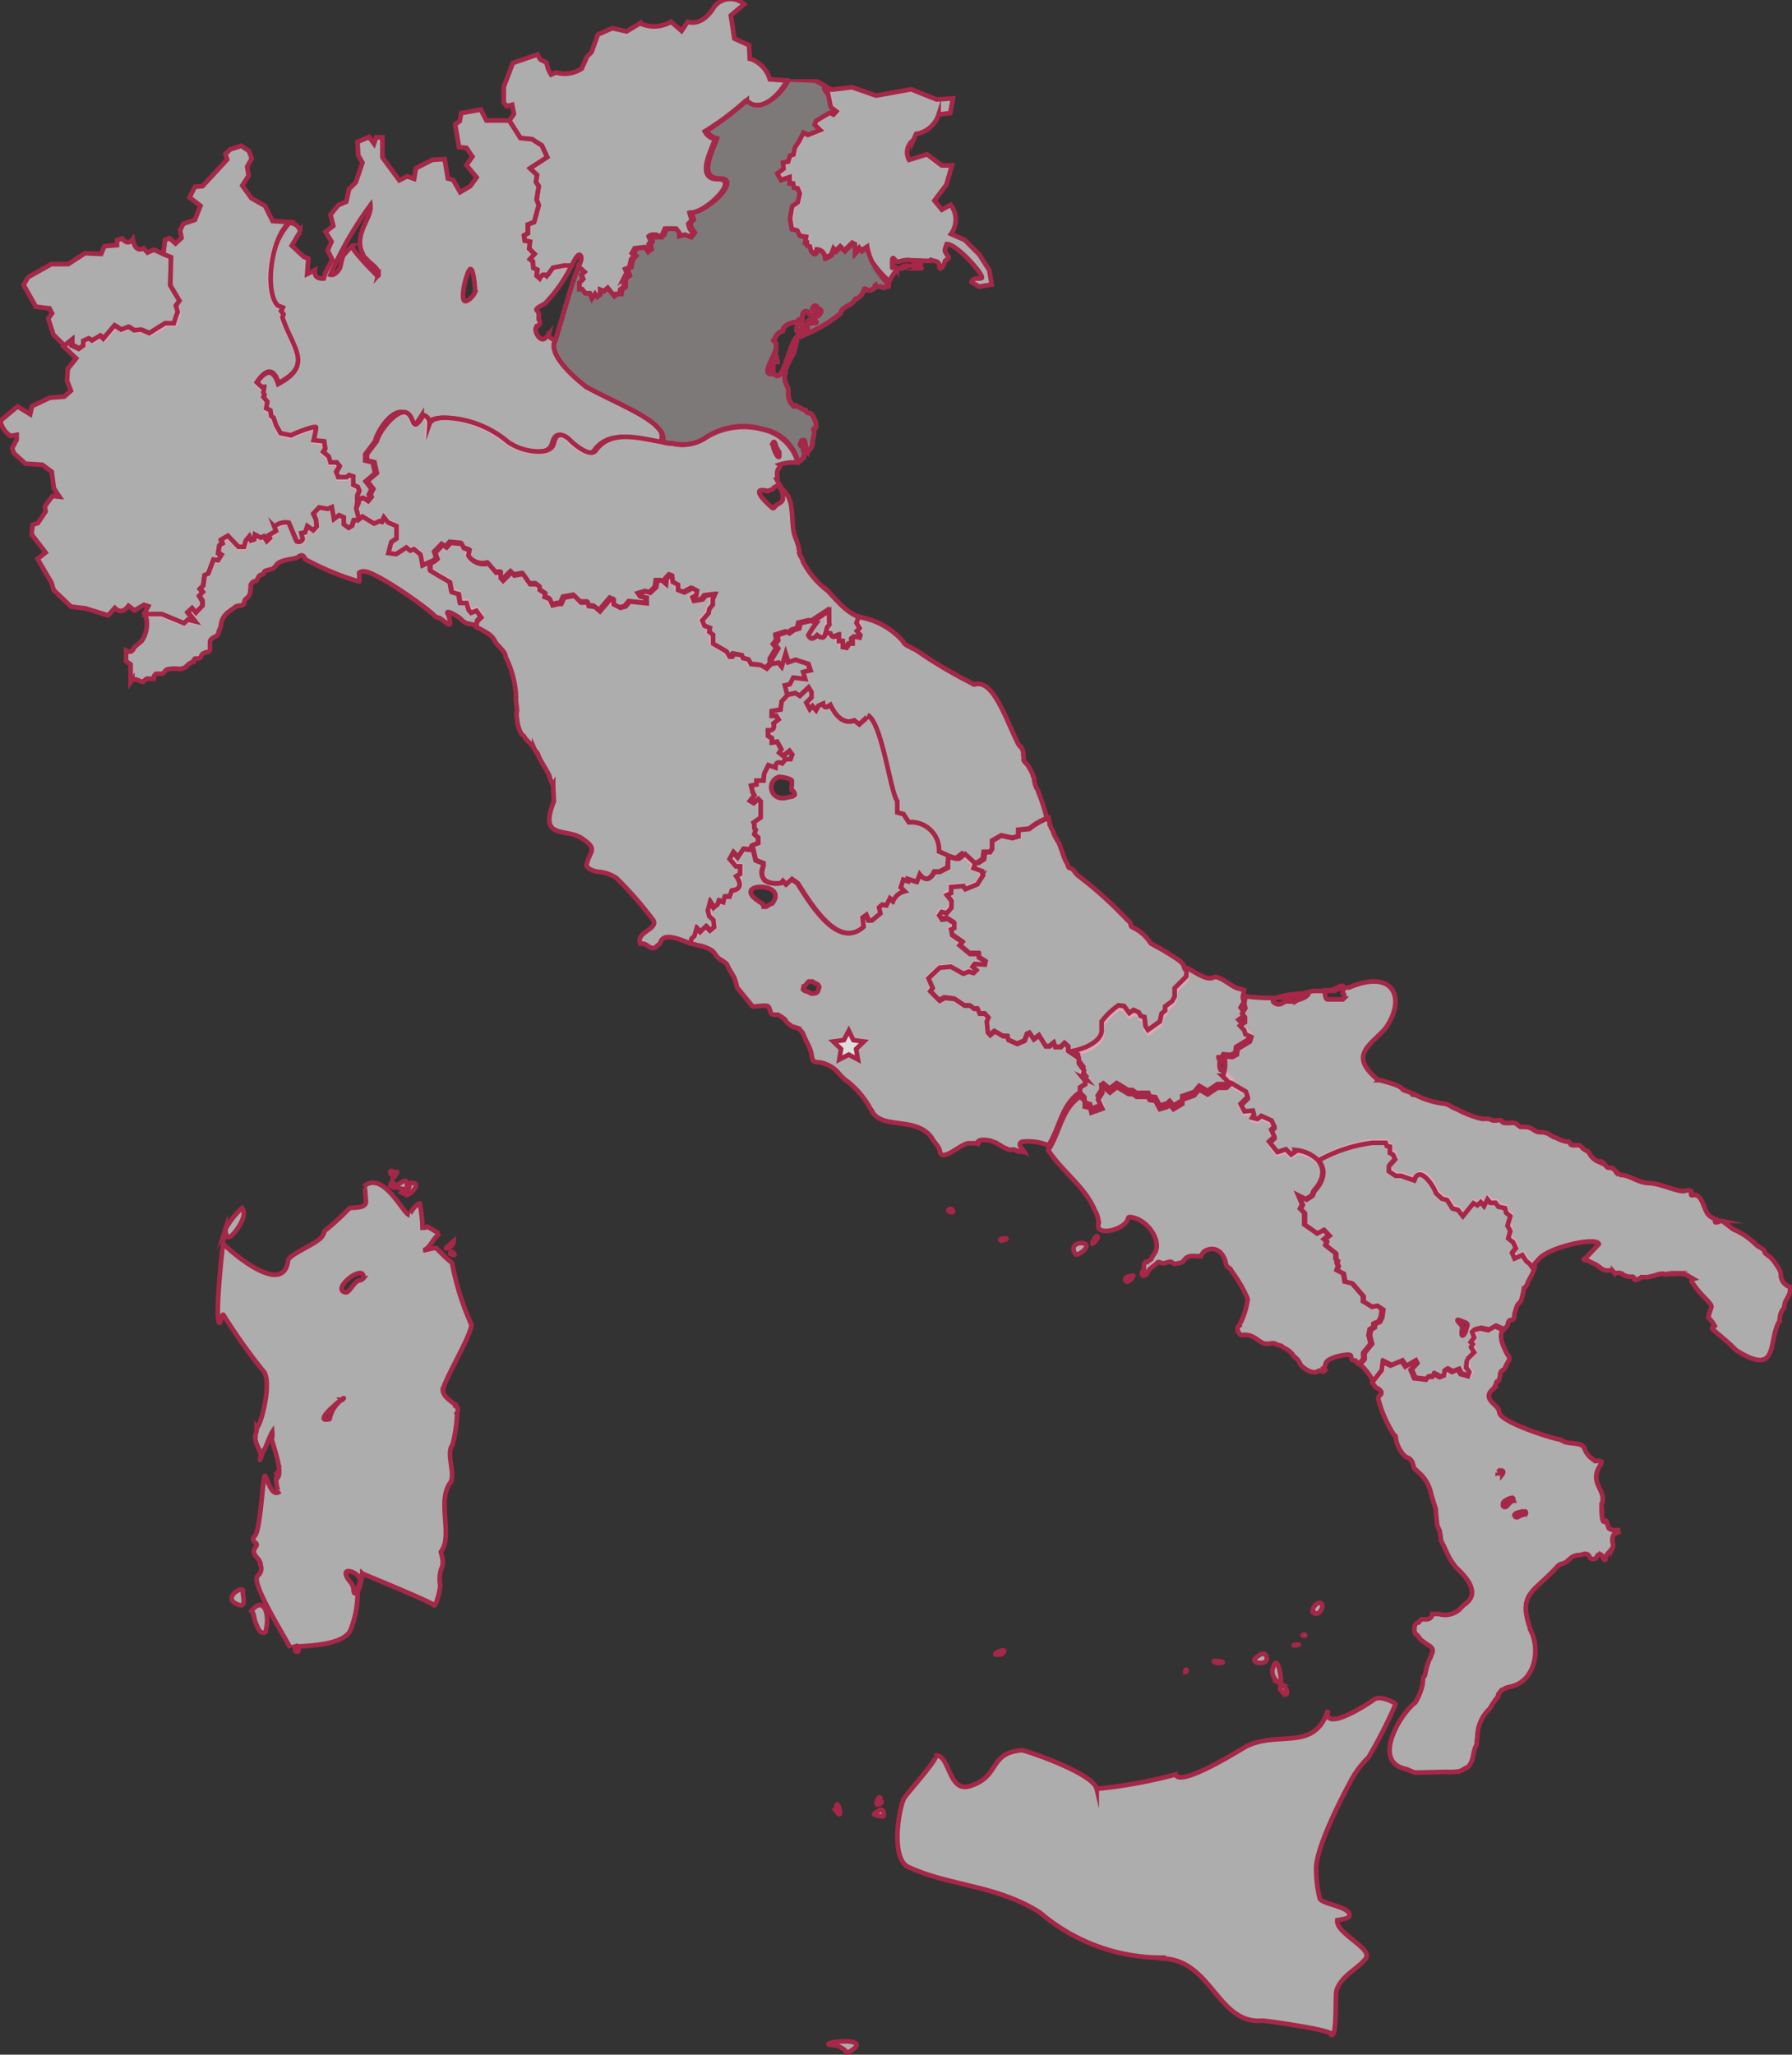 <svg xmlns="http://www.w3.org/2000/svg" xmlns:xlink="http://www.w3.org/1999/xlink" width="96.389" height="110.483" viewBox="0 0 96.389 110.483"><rect x="0" y="0" width="96.389" height="110.483" fill="#333333" stroke="none"/><defs><clipPath id="a"><rect width="96.389" height="110.483" fill="none"/></clipPath><clipPath id="b"><rect width="96.389" height="110.483" fill="none" stroke="#707070" stroke-width="0.25"/></clipPath><clipPath id="c"><rect width="18.19" height="20.64" fill="none"/></clipPath></defs><g transform="translate(0)"><g transform="translate(0 0)" clip-path="url(#a)"><g clip-path="url(#b)"><path d="M158.624,4.092c-.227.623-1.492,1.927-2.248,1.133a14.491,14.491,0,0,1-2.153,1.606.812.812,0,0,0,.548.416c-.189.586-1.058,2.153.151,2.153s-.642,1.794-1.511,1.832l.113.378-.189.189.076.264.17.246-.189.246-.34-.132-.3.076V12.29l-.17-.227h-.51l-.151.34-.227.113a.321.321,0,0,0-.491-.038l.113.264-.113.151.057.264-.189.151-.17-.246-.453.057-.151.264.132.132-.17.189-.094.434-.227.094.151.34-.227.17a3.63,3.63,0,0,1,0,.453l-.189.132-.038.246h-.246l-.132.113-.264-.434-.208.17-.189-.076V15.6l-.17.132-.113-.151-.17.246-.113-.283h-.246l-.17-.227h-.151v-.34l.208-.208-.094-.227.17-.151-.321-.283c.076-.132.246-.491.094-.623s-.434.548-.472.6h-.416l-.586.113-.227.3-.094.113q-.208-.189-.378.132l-.17-.151.038-.321-.208-.094-.038-.359-.151-.113.246-.283-.283-.283.038-.378-.283-.057-.038-.283.208-.113v-.472l.34-.132.246-.907-.113-.3.113-.718-.151-.227.057-.378-.378-.359.926-.6-.283-.623-.529-.34-.623-.057-.6-.944.246-.359-.094-.491-.283.076-.17-.189v-.85l.491-1.284,1.322-.453.151.264.34.17a1.549,1.549,0,0,0,.246.642l.264-.113a1.662,1.662,0,0,0,1.379-.208l.283-.642.246-.246.34-.944.774-.34.774.17.718-.434A1.813,1.813,0,0,0,152.41.938l.567.491L153.3.938c.567.17,1.077-.208,1.436-.812a1.106,1.106,0,0,1,1.606-.132l-.718.6.189,1.247.793.359.038.718a1.643,1.643,0,0,1,1.077,1.114Z" transform="translate(-116.314 0.233)" fill="rgba(255,255,255,0.6)" stroke="#a62748" stroke-miterlimit="10" stroke-width="0.25"/><path d="M156.2,94.917C156.238,94.861,156.2,94.861,156.2,94.917Z" transform="translate(-126.696 -76.954)" fill="rgba(255,255,255,0.6)" stroke="#a62748" stroke-miterlimit="10" stroke-width="0.25"/><path d="M94.7,48.408h0c-.586-.774-2.493-1.492-3.967-2.323h0c-1.152-.926-2-1.889-1.662-2.474-.3-.132-.359-.246-.34-.321a1.453,1.453,0,0,1-.227.227c-.246.17-.548-.359-.472-.567s.019-.057.057-.076l.057-.038c.246-.227.019-.264.038-.434a.421.421,0,0,0-.094-.4.057.057,0,0,1,0-.094c.113-.132.321-.189.453-.3l.057-.057a8.273,8.273,0,0,0,1.36-1.964h-.416l-.586.113-.246.34-.094.113q-.208-.189-.378.132l-.17-.151.038-.321-.208-.094-.038-.359-.151-.113.246-.283-.283-.283.038-.378-.283-.057-.038-.283.208-.113v-.472l.34-.132.246-.907-.113-.3.113-.718-.151-.227.057-.378-.378-.359.926-.6-.283-.623-.529-.34L87.2,32.73l-.6-.944H85.372l-.3-.586-1.058.189-.076.434-.246.17.208,1.228.4.038.321.472-.321.453.548.661-.34.472-.548.321-.378-.661-.283-.076-.17-1.039-.661.038-.888.453-.094.567-.378-.132L80.688,35l-.907-1.228V32.692h-.34l-.113.34-.264-.359-.623.264.038.718.227.4-.359,1.058-.359.359-.151.68-.434.189-.416.51.151.6-.416.321.321.529-.208.472.246.491L76.7,40l-.076.283c-.321.019-.51-.094-.472-.453l-.416.208.057-.831-.246-.094-.642-.6.453-.756a.558.558,0,0,0-.6-.453,4.318,4.318,0,0,0-1.02,3.022,2.233,2.233,0,0,0,.378,1.454l.283.113-.094.189.132.17-.057.17c.548,1.662,1.681,2.55-.208,3.532-.264-.869-.7-.737-1.171-.038l.264.246H73.4l-.038.34.057.094-.057.132.208.246-.057.359.227.113.038.3.132.094.132.4.246.434.567.113c.17-.113,1.36-.567,1.341-.416s-.076.453-.132.68l.567.057.057.378-.113.189.3.246.094.321h.34l.151.189-.189.321.113.283h.453l.132-.113.227.076v.453l.246.113.076.189-.113.283v.151l.264-.094.246.17.189-.227-.057-.132.151-.3-.321-.416.51-.434-.132-.586-.4-.094v-.34l.529-.7c.132-.6.963-1.813,1.587-1.53s.246,1.228.926.132a.453.453,0,0,1,.321.359h0v.038a.647.647,0,0,1,0,.076c.094-.264.51-.359,1.039-.321a5.623,5.623,0,0,1,3.192,1.3,2.769,2.769,0,0,0,1.36.491c.567.076.907-.019,1.058-.321l.038-.113c.151-.548.416-.529.718-.3l.094.076a3.381,3.381,0,0,0,.586.491c.34.227.7.359.869.113.6-.85,1.624-.793,2.682-.6l.907.17V49.05A.718.718,0,0,0,94.7,48.408Zm-15.13-8.33v.038c-.019.057-.094.019-.113-.019s-1.473-1.454-1.284-1.587a4.705,4.705,0,0,0-.453.491c-.113.057-.17.623-.246.756s-.283.378-.491.321a19.361,19.361,0,0,1,2.153-3.74c.076.642-.68,1.3-.548,2.229a1.4,1.4,0,0,0,.151.416v.057l.076.094a1.379,1.379,0,0,1,.17.17l.057.057.038.038c.17.151.548.4.472.7Zm5.213.888h0a1.077,1.077,0,0,1-.321.434h-.019c-.68.6-.113-1.643.076-1.624s.246,1.171.246,1.171Z" transform="translate(-59.211 -25.307)" fill="rgba(255,255,255,0.6)" stroke="#a62748" stroke-miterlimit="10" stroke-width="0.25"/><path d="M14.9,71.508l.151.4-.076.189-.132.416h-.453l-.85.51L13.1,72.83l-.378.038-.3-.189-.4.151-.359-.227-.6.718-.17-.17-.434.264L10.27,73.3l-.3.094v.227l-.246.189-.4-.189v-.3l-.416.34-.6-.586-.283-.869.208-.283L8.1,71.659l-.737-.094L6.7,70.393l.246-.416,1.247-.7H9.1l.907-.586.869.038.17-.416.68-.057v-.264l.283-.094c.189.246.378.283.567.038.076.4.227.661.586.491l.208.227.34-.151.51.227.416.17L14.6,70.412l.491.831Z" transform="translate(-5.434 -55.075)" fill="rgba(255,255,255,0.6)" stroke="#a62748" stroke-miterlimit="10" stroke-width="0.25"/><path d="M19.253,60.974l.151.6-.113.076H19.1l-.094.3-.189.113-.264-.189V61.5l-.246-.113-.283.208-.113-.642-.227.094-.453-.076-.3.321.151.321.057.4-.189.208-.3-.227-.113.34-.208.038.076.321a.227.227,0,0,1-.34.113l-.434-1a1,1,0,0,0-.774.208l.094.246-.4.227.076.151-.17.17-.17-.264-.151.076-.321-.17-.038.264-.17.057-.094-.227-.189.227-.094.34h-.34l-.567-.6-.359.208.076.208-.17.094-.057.4.17.113-.189.3-.246-.038-.283.756-.189.076L11,65.186l-.17.151.151.189-.189.189.17.283v.264l-.359.378-.208-.246-.227.208.4.51-.4-.094-.208.189-1.19-.491H7.844V66.66l.208-.4-.227-.076-.51.3-.321-.246c-.227.3-.472.378-.737.113l-.359.4-1.228-.378L3.9,66.282l-.926-.888-.132-.416L2.1,63.713l.434-.34-.756-.982.057-.51.283-.094.416-.623L2.5,60.88l.4-.548.378.038-.3-.453-.113-.888-.51-.378-.907-.057-.623-.567-.094-.264.246-.453v-.264L.648,57.1A1.247,1.247,0,0,1,.1,56.29l.926-.774.68.416L1.8,55.5l.963-.453.774-.057.359-.321-.208-.529.038-.642.453-.567-.68-.642.416-.34v.283l.4.189.246-.189v-.246l.283-.132.189.113.434-.264.17.17.6-.718.359.227.4-.151.3.189.378-.038.434.189.85-.529h.472l.132-.416.076-.189-.094-.34.189-.264L9.242,49l.038-1.511-.416-.17.094-.756.246-.094.321.283.321-.3-.076-.4.17-.359.623-.208.3-.756-.586-.453.283-.567.416-.038L12.3,42.237l-.094-.3.264-.246.586-.189.416.283.151.4-.246.434.076.491-.34.529.491.68.737.416.4.812.926.057c-.982.774-1.379,3.664-.661,4.477l.283.113-.094.189.132.17-.057.17c.548,1.662,1.681,2.55-.208,3.532-.264-.869-.7-.737-1.171-.038l.264.246h.132l-.038.321.057.094-.057.132.208.246-.057.359.227.113.038.3.132.094.132.4.246.434.567.113c.17-.113,1.36-.567,1.341-.416s-.076.453-.132.68l.567.057.057.378-.113.189.3.246.094.321h.34l.151.189-.189.321.113.283h.453l.132-.113.227.076v.453l.246.113.076.189-.113.283v.34Z" transform="translate(-0.081 -33.661)" fill="rgba(255,255,255,0.6)" stroke="#a62748" stroke-miterlimit="10" stroke-width="0.25"/><path d="M55.015,150.255l-.227.227-.038.3c-.4-.189-.51,0-.869-.4-.076-.076-.926-.6-.642-.189.019.057.151.491.057.51s-.491-.359-.586-.359a.472.472,0,0,1-.246-.132c-.321-.378-3.249-2.437-3.8-2.361a.321.321,0,0,0-.227.076c0,.019.019.34.019.4s-.019.094-.076.057a15.032,15.032,0,0,1-2.852-1.19c-.094-.283-.246-.227-.378-.113s-.907.113-1.152.4a.208.208,0,0,1-.094.113.264.264,0,0,1-.17.132l-.283.076a.17.17,0,0,0-.151.17.151.151,0,0,1-.132.057c-.132.038-.151.132-.208.246s-.208.094-.283.189l-.038.057a.17.17,0,0,0-.038.076.775.775,0,0,1-.019.264.51.51,0,0,1-.132.378l-.094.076c-.113.094-.057.17-.113.264a.076.076,0,0,1-.076.076l-.094.038H42c-.227,0-.283.151-.453.227l-.132.113a.245.245,0,0,0-.113.094.944.944,0,0,0-.3.623.812.812,0,0,1-.076.227c-.057.076-.038.227-.113.3s-.227.113-.321.208a.265.265,0,0,0-.076.132v.3a.132.132,0,0,1,0,.057c.019.17-.094.227-.227.227l-.17.076-.038.057c-.094.151-.076.208-.264.208H39.6c-.019.019-.038.057-.057.076v.076h-.019l-.076.038c-.208.076-.264.227-.453.321l-.151.038h-.113a1.93,1.93,0,0,0-.548.019c-.208,0-.208.246-.378.246h-.283a.246.246,0,0,0-.132.208v.057h-.113c-.208.019-.246-.076-.416.132a.076.076,0,0,1-.076.038l-.113-.038-.094-.038-.151-.057h-.151l-.038.038v-.019l-.094.132v-.963l-.246-.17v-.567q.321.17.434-.17l.416-.359a1.606,1.606,0,0,0,.246-1.19l-.076-.246h.907l1.19.491.208-.189.4.094-.4-.51.227-.208.208.246.359-.378v-.264l-.17-.283.189-.189-.151-.189.17-.151.076-.567.189-.076.283-.756.246.038.189-.3-.17-.113.057-.4.17-.094-.076-.208.359-.208.567.6h.3l.094-.34.189-.227.094.227.17-.057.038-.264.321.17.151-.076.17.264.17-.17-.076-.151.4-.227-.094-.246a1,1,0,0,1,.774-.208l.416,1a.227.227,0,0,0,.34-.113l-.076-.321.208-.038.113-.34.321.227.189-.208-.038-.359-.132-.34.3-.321.453.076.227-.094.113.642.283-.208.246.113v.378l.264.189.189-.113.094-.3h.189l.113-.076.189-.151.623.378.3-.132.113.038.113-.246.227.283.453.189v.68l-.283.189-.151.586.416.057.548-.359.208.17.208-.076.34.283c.019.019.113.586.113.586l.359-.17v.4l.34.208.718.416.094.529.378.113.076.472h.4l.113.378.132.151.283-.113Z" transform="translate(-29.119 -117.125)" fill="rgba(255,255,255,0.6)" stroke="#a62748" stroke-miterlimit="10" stroke-width="0.25"/><path d="M128.392,129.124l.151-.151-.17-.283.113-.321c-.642-.151-1.266-.926-1.719-1.4a4.741,4.741,0,0,1-1.3-1.511.32.32,0,0,1-.038-.094c-.019-.17-.227-.321-.189-.51V124.8c0-.019-.019-.038-.019-.076a2.835,2.835,0,0,0-.17-.567c-.321-.737-.019-1.851-.548-2.456a3.683,3.683,0,0,1-.472-.7h0c.057,0,.019-.151.019-.208s-.019-.246.038-.321a.17.17,0,0,1,.076-.113l.038-.057a.113.113,0,0,0-.038-.113,2.47,2.47,0,0,1,.982-.113v-.057a2.517,2.517,0,0,0-1.851-1.719,3.894,3.894,0,0,0-3.173.491h0a2.288,2.288,0,0,1-1.7.264,1.927,1.927,0,0,1-.529-.076h0l-.907-.17c-1.058-.189-2.078-.246-2.682.6-.17.246-.529.113-.869-.113a3.38,3.38,0,0,1-.586-.491l-.094-.076c-.321-.208-.586-.246-.718.3l-.038.113c-.132.3-.586.378-1.058.321a2.978,2.978,0,0,1-1.36-.491,5.5,5.5,0,0,0-3.192-1.3c-.529-.038-.944.057-1.039.321a.618.618,0,0,0,0-.076v-.038h0a.453.453,0,0,0-.321-.359c-.68,1.1-.434.076-.926-.132s-1.436.944-1.587,1.53l-.529.7v.34l.4.094.132.586-.51.434.321.416-.151.3.057.132-.189.227-.246-.17-.264.094v.17l-.132.283.151.6.189-.151.623.378.3-.132.113.038.113-.246.227.283.453.189v.68l-.283.189-.151.586.416.057.548-.359.208.17.208-.076.34.283c.019.019.113.586.113.586l.359-.17.189-.076.189-.151-.113-.34.4-.416.208.132.227-.246.586.057.113.227.3.113-.057.283a.976.976,0,0,0,1.077.434l.416.491h.246v.283l.132.151.453-.453.151.17.472-.076.378.548h.34l.17.132v.17l.3.189-.038.189.283.113.151.34.321-.076h.151l.151-.34.548-.094.359.359h.359l.057.189.321.038.283.246.586-.68.151.057v.283l.359.189.283-.076.227-.264.907.094v-.3l-.3-.057-.113-.17.378-.113.227.076.3-.3.057-.359h.246l.227.189.038-.283.189-.208.094.038.038.34.283.151v.283l.34.132.434-.227.246.132-.038.246-.208.113.076.189.472-.076.17-.208.491-.057-.113.246v.3l-.189.227-.038.227-.246.283-.094.113.113.283.3.113-.038.208.208.17v.472l.718.416.17.283h.151l.094-.151.416.076.057.151.3.076.132.246.529.057.321.189.246-.264v-.264l.34-.567-.17-.208.17-.227-.038-.283.529-.17.113.076.227-.17.3-.094.057-.283.567-.132.113.038.869-.567v.567l.057.189-.132.151-.076.283.264.038c.076.283.264.17.453.094v.321h.208v.34l.208.038.151-.227h.17v-.283l.113-.094.264.057.038-.132Zm-4.571-10.105h0c.076-.151.132.057.151.113a.511.511,0,0,0,.038.132l.038.057a.586.586,0,0,1,.094.227h.019v.208c-.038.076-.151-.094-.151-.113l-.057-.094a1.718,1.718,0,0,1-.113-.321.548.548,0,0,1,0-.208Zm.529,3.041h0c-.057.208-.3.208-.434.4l-.057.057H123.8c-.038-.019-1.284-1.1-.4-.944,0,.019.076.038.094.038h.057l.17-.076a.208.208,0,0,0,.151-.113C124.236,121.115,124.387,121.795,124.35,122.059Z" transform="translate(-82.247 -95.2)" fill="rgba(255,255,255,0.6)" stroke="#a62748" stroke-miterlimit="10" stroke-width="0.25"/><path d="M142.579,161.47l.113.378-.642-.076-.189.359-.264.057.132.51-.321.359-.057.434-.472.076v.246h.227l.132.208-.264.208q.094.4-.3.378v.283l.208.132v.227l.283-.038.227.416-.113.17.208.17.34-.264.151.208-.094.246h-.264l-.189.227q-.34-.17-.359.227l-.378-.132-.227.453-.038.378h-.378v.208l-.283.057.076.34.094.189-.227.283.189.113.246-.208.132.132v.869l-.378.264.038.094v.208l.076.094-.076.227.208.189v.283l-.34.132-.094.208-.34-.038-.3.453-.246-.264-.17.34.34.4h.227v.4l-.208.132c.3.434.227.718-.246.774l-.113.321h-.264l-.076.3-.246-.076-.057.189-.227.189-.189-.283-.113.434.076.321.227.208.038.378-.227.189-.227-.227-.3.3-.189-.189-.113.4-.151.132-.076.264h-.057c-.491-.17-1.454-.642-1.606-.019a.471.471,0,0,1-.151.132c-.321.378-.491-.094-.831-.094H133.8c-.283-.661,1.152-.793.623-1.36a19.477,19.477,0,0,0-1.889-2.153,1.937,1.937,0,0,0-.907-.34c-.378-.019-.737-.227-.718-.378.151-.756.661-.812-.227-1.417s-2.361.094-1.53-2c0-.057-.038-.718-.038-.831a.9.9,0,0,0-.038-.113c-.038-.113-.151-.264-.151-.378s-.548-.944-.6-1.133-.17-.246-.227-.378a1.662,1.662,0,0,0-.34-.4l-.038-.038-.057-.057c-.076-.076-.076-.132-.132-.189l-.132-.113a2.052,2.052,0,0,1-.227-.812.793.793,0,0,1-.019-.321.759.759,0,0,0,.019-.17c0-.038-.019-.076-.019-.113v-.076a1.886,1.886,0,0,1-.038-.321v-.038h0v-.189a5.22,5.22,0,0,0-.548-2.078.7.7,0,0,1-.019-.113c-.113-.321-.453-.51-.6-.812s-.51-.453-.756-.6l-.208-.094.038-.3.227-.227-.264-.359-.283.113-.132-.151-.113-.378h-.34l-.076-.472-.378-.113-.094-.529-.718-.416-.34-.208v-.4l.189-.076.189-.151-.113-.34.4-.416.208.132.227-.246.586.057.113.227.3.113-.057.283a.976.976,0,0,0,1.077.434l.416.491h.246v.283l.132.151.453-.453.151.17.472-.076.378.548h.34l.17.132v.17l.3.189-.038.189.283.113.151.34.321-.076h.151l.151-.34.548-.094.359.359h.359l.057.189.321.038.283.246.586-.68.151.057v.246l.359.189.283-.076.227-.264.907.094v-.3l-.3-.057-.113-.17.378-.113.227.076.321-.3.057-.359h.246l.227.189.038-.283.189-.208.094.038.038.34.283.151v.283l.34.132.434-.227.246.132-.038.246-.208.113.076.189.472-.076.17-.208.491-.057-.113.246v.3l-.189.227-.038.227-.246.283-.094.113.113.283.3.113-.038.208.208.17v.472l.718.416.17.283h.151l.094-.151.416.076.057.151.3.076.132.246.529.057.321.189.246-.264.359-.076.17.208.208-.7.151.472.378-.132.7.227.113.34Z" transform="translate(-99.361 -125.317)" fill="rgba(255,255,255,0.6)" stroke="#a62748" stroke-miterlimit="10" stroke-width="0.25"/><path d="M234.684,186.4a3.141,3.141,0,0,0-1.039.586l-.586.057v.34l-.321.094-.6-.132-.491.283v.434l-.113.17h-.34l-.057.378-.283.189-.283.038-.548-.51-.321.246-.434-.113-.491-.246a1.5,1.5,0,0,0-1.624-1.568l-.283-.434-.34-.094v-.6l-.076-.151c-.359-.831-.793-4.1-1.511-4.477.094.038-.416.453-.453.491l-.264-.208c-.548.208-.982-.189-1.284-.831-.189.132-.359.189-.4-.057l-.246.113-.132.246-.189-.227-.151.17-.189-.359.283-.283v-.3l-.151-.246-.472.453-.246-.151-.416.094-.132-.51.264-.057.189-.359.642.076-.113-.378.4-.094-.113-.34-.7-.227-.378.132-.151-.472-.208.7-.17-.208-.359.076v-.264l.34-.567-.17-.208.17-.227-.038-.283.529-.17.113.076.227-.17.3-.094.057-.283.567-.132.113.038.208.057-.246.34-.208.34c.113.264.3.189.472,0q.378.3.453-.132l.264.038c.076.283.264.17.453.094v.321h.208v.321l.208.038.151-.227h.17v-.283l.113-.094.264.057.038-.132-.189-.227.151-.151-.17-.283.113-.321a3.994,3.994,0,0,1,2.4,1.322l.038.076.076.076.151.094.094.038.113.076a1.265,1.265,0,0,1,.378.208,24.5,24.5,0,0,0,2.852,1.681.17.17,0,0,0,.151.057c1.02-.3,1.7,1.983,2.361,3.249l.132.151.038.038a.925.925,0,0,1,.076.246v.151a.226.226,0,0,1,.019.057v.113a.208.208,0,0,0,0,.076l.038.057.057.076.076.076.113.132v.038a2.021,2.021,0,0,1,.208.4.132.132,0,0,0,.019.076.4.4,0,0,1,.057.227,1.266,1.266,0,0,0,.208.548.3.3,0,0,1,.019.094,8.772,8.772,0,0,1,.453,1.417C234.609,186.442,234.684,186.366,234.684,186.4Z" transform="translate(-178.283 -142.432)" fill="rgba(255,255,255,0.6)" stroke="#a62748" stroke-miterlimit="10" stroke-width="0.25"/><path d="M278.158,241.135l-.038.453-.623.623v.453l-.132.246-.378.283v.227l-.189.151-.094.434-.642.453-.132-.208-.057-.491-.208-.057-.094-.189-.283-.132-.227.17-.283-.378-.3-.038a3.985,3.985,0,0,0-.907.869v.378c.076.529-.567,1-1.549,1.209l-.283-.189v-.246l-.189-.17-.208.208h-.3l-.076-.227-.227.189h-.208l-.359-.586-.283.208-.227-.34-.132.057-.132.359-.4.17-.472-.208-.075-.208h-.227l-.453-.264-.246.208-.132-.151-.057-.586.094-.208-.189-.208h-.283l-.113-.264h-.189l-.208-.17h-.3l-.529-.359-.529-.076-.283.151-.51-.51.132-.17-.227-.529.6-.567.6-.057.68.378.283-.113.264.076.151-.151-.208-.189.113-.151.548.038.038-.17-.359-.227v-.189h-.472l-.567-.472.151-.17-.548-.378-.057-.3.17-.076v-.264l-.359-.227-.321.038-.151-.227.132-.189.264.076.264-.321v-.359l-.246-.321.227-.113v-.3l.661-.057.113.17.661-.246.283-.472a1.437,1.437,0,0,1-.076-.189l-.472-.17.094-.246.283-.038.283-.189.057-.378h.264l.113-.17v-.434l.491-.283.6.132.321-.094v-.34l.586-.057a3.342,3.342,0,0,1,1.039-.586c0,.113.057.189.057.3a1.206,1.206,0,0,0,.17.378,1.49,1.49,0,0,0,.113.3.96.96,0,0,1,.113.208c.151.113.359,1,.51,1.19l.057.113c.076.321.151.094.359.359a1.039,1.039,0,0,0,.208.246,21.152,21.152,0,0,1,2.607,2.342l.189.17c.038.094.019.227.132.264l.113.057a2.257,2.257,0,0,1,.869.812l.283.151a13.988,13.988,0,0,1,1.228.755C278.14,240.871,277.856,240.946,278.158,241.135Z" transform="translate(-214.296 -188.908)" fill="rgba(255,255,255,0.6)" stroke="#a62748" stroke-miterlimit="10" stroke-width="0.25"/><path d="M315.02,279.189l-.076.246-.661.4-.038.3-.246.132-.4-.038-.113.208-.076-.038h-.076a.076.076,0,0,0,.038.076h.019a.3.3,0,0,0,0,.076h.038l.038.057h0a.069.069,0,0,1,.019.057h0l-.038.038h-.038c-.019,0-.019.038-.019.057s0,.4.132.321l.51.51-.264.246h-.491l-.529.359-.453-.264-.264.321-.642.227v.227l-.472.283-.208-.246-.151.132-.378.113-.246-.453-.3-.038-.076-.189h-.642l-.208-.151h-.227l-.623-.378-.378.3-.34-.283-.113.076.038.227-.227.359.227.491-.586.208-.057-.246-.3-.076v-.3l-.246-.245v-.264l.283-.17V281.7l-.151-.189.189-.113-.189-.227.057-.264-.283-.378v-.283l-.283-.189c.982-.208,1.624-.68,1.549-1.209v-.378a4.005,4.005,0,0,1,.907-.869l.3.038.283.378.227-.17.283.132.094.189.208.057.057.491.132.208.642-.453.094-.434.189-.151v-.227l.378-.283.132-.246v-.453l.623-.623.038-.453h.019c.283.113,1.039.7,1.379.51s1.058.567,1.4.586l.283.094-.076.378.057.264-.17.283.151.208v.264l-.264.189.227.246.057.208Z" transform="translate(-247.795 -223.543)" fill="rgba(255,255,255,0.6)" stroke="#a62748" stroke-miterlimit="10" stroke-width="0.25"/><path d="M382.347,331.417l-.189-.151-.208-.321-.415.189-.132-.3.208-.264-.151-.321-.264-.208.113-.4-.151-.283.151-.51-.227-.189-.057-.246-.359-.076-.151-.208h-.283l-.151-.189-.189.359-.17-.208-.189.17-.208-.113-.567.7-.264-.34-.3-.076-.283-.453-.283-.076-.321-.3c-.038-.283-.869-1.606-1.171-.68l-.7-.246h-.3l-.359-.246v-.264l.34-.378-.113-.245-.17-.095v-.34l-.17-.038-.057-.17h-.7a7.973,7.973,0,0,0-2.928.963h0l-.057.038c.416.434.4,1.058-.189,1.681l-.095.245-.321.208-.416-.208.208.491-.113.227.227.227v.623l.7.491.359-.189.264.283-.264.208.132.113-.057.208.548.434v.3l.094.094-.038.113.076.17-.076.227.359.189.076.434.4.094.586.68v.283l.491.3.283-.057.283.189-.057.4-.113.246-.283.132v.17l-.208.132-.057.3.113.453-.4.491v.34l-.245.265a3.474,3.474,0,0,1,.718.944l.51-.661.057-.453.415.208.586-.245.208.3.51-.3.076.151-.3.321.189.453.642.076.113-.151h.227l.076-.151.321.17.227-.094.038-.264.113-.076.283.151.321-.132.132.246.4.113.076-.227a1.5,1.5,0,0,0-.17-.227,3.275,3.275,0,0,1,.057-.453l.378-.378a2,2,0,0,1-.17-.283l.094-.151-.113-.113.189-.246-.113-.3.113-.113.321-.076.435.094.359-.208.434.189c.038-.076.132-.113.17-.189s.019-.264.17-.3h.057c.113-.019.132-.132.151-.227v-.113c.076-.17.095-.416.227-.548l.038-.038c.151-.132.151-.378.208-.548l.038-.227a.642.642,0,0,0,.208-.321l.057-.113.189-.359.038-.094.094-.264v-.038Zm-3.4,3.438h0c-.076.151-.038.3-.189.453s-.094-.208-.094-.246.038-.208-.019-.264-.416-.4-.076-.264S379,334.665,378.948,334.854Z" transform="translate(-300.031 -263.531)" fill="rgba(255,255,255,0.6)" stroke="#a62748" stroke-miterlimit="10" stroke-width="0.25"/><path d="M378.543,295.815h-.019a.492.492,0,0,1-.227-.132l-.113-.113a.793.793,0,0,1-.132-.4v-.057a.49.49,0,0,0-.057-.189l-.076-.132-.057-.094-.208-.3c-.094-.076-.132-.17-.246-.227l-.113-.094a.189.189,0,0,1-.113-.151.265.265,0,0,0-.17-.17l-.076-.057-.113-.075h-.019l-.132-.113-.075-.076a3.8,3.8,0,0,0-1.039-.68l-.076-.038c-.113-.076-.51-.4-.586-.434a.208.208,0,0,0-.17.038c-.019.019-.3.076-.17-.038s.019-.094-.038-.094l-.283-.17-.076-.076c-.227-.227-.3-.963-.68-1.058h-.113q-.17.057-.132-.094c.076-.3-.378-.094-.472-.113-.623-.094-1.171-.4-1.794-.434s-.963-.378-1.436-.434h-.057c-.132-.019-.264-.189-.359-.264a.34.34,0,0,0-.245-.132h-.095c-.189-.057-.17-.3-.415-.34h-.151a.963.963,0,0,1-.4-.34.661.661,0,0,0-.113-.17l-.038-.038a.755.755,0,0,1-.321-.227.264.264,0,0,0-.189-.094h-.208a.246.246,0,0,1-.189-.038.3.3,0,0,0-.113-.151h-.113l-.132-.038a1.567,1.567,0,0,1-.453-.189h-.057a4.222,4.222,0,0,1-.378-.227h-.038a1.133,1.133,0,0,0-.227-.057h-.113c-.359,0-.378-.246-.793-.283h-.283l-.113-.076c-.227-.227-.359-.113-.642-.132s-.189-.057-.283-.132-.359.057-.529-.038a.359.359,0,0,0-.227-.057h-.283a5.537,5.537,0,0,1-1.36-.529c-.227-.057-.4-.246-.642-.283a4.657,4.657,0,0,1-1.53-.453l-.094-.057c-.057.057-.113.038-.151-.038s-.4-.151-.472-.208v-.038l-.189-.132-.17-.076-.264-.094-.6-.17h-.076a.151.151,0,0,1-.113-.076c-1.454-1.266-.416-1.738.453-2.682,1.152-1.587.529-3.268-1.927-2.229a3.354,3.354,0,0,1-.434.019l-.132.057-.132.057-.076.057h-1.19a2.276,2.276,0,0,1-.3.076h-.038l-.491.189-.321.057h-.113a9.738,9.738,0,0,1-2.342-.038l-.076.378.057.264-.17.283.151.208v.264l-.264.189.227.246.057.208.321.151-.076.246-.661.4-.038.3-.246.132-.4-.038-.113.208.113-.038a1.889,1.889,0,0,1-.076.793.266.266,0,0,1-.038.076H348l.51.51.774.453.094.283-.378.378.208.4.453-.038.057.208-.094.17.283.076.208-.17.548.246.151.321-.17.17.17.378-.283.264.453.567.453-.151.283.283.34-.227a1.926,1.926,0,0,1,1.058.491l.057-.038h0a7.862,7.862,0,0,1,2.928-.963h.7l.057.17.17.038v.34l.17.094.113.246-.34.378v.265l.359.246h.3l.7.246c.3-.907,1.114.415,1.171.68l.321.3.283.076.283.453.3.076.264.34.567-.7.208.113.189-.17.17.208.189-.359.151.189h.283l.151.208.359.076.057.246.227.189-.151.51.151.283-.113.4.264.208.151.321L363.6,294l.132.3.415-.189.208.321.189.151.151.208a.473.473,0,0,1,.076-.151l.057-.076.038-.038.132-.151.038-.038c.529-.661,3.154-1.228,3.23-.812l-.68.718-.038.038c-.283.113.132.113.17.151l.34.17c.227.095.378.34.642.34s.245-.057.34.057a.227.227,0,0,0,.227.076.471.471,0,0,1,.246.038l.057.057a.926.926,0,0,0,.453.113c.151-.019.113.057.17.151a.075.075,0,0,0,.076.019l.17-.076.076-.038.038-.038h.34l.321-.076c.151-.038.416-.151.567-.094a.113.113,0,0,0,.151,0l.151-.038a8.1,8.1,0,0,1,.85.057l.416.246a.126.126,0,0,0-.094.132,5.03,5.03,0,0,0,.642.812c.661.68.378.415.264,1.133a1.981,1.981,0,0,1,.34.453l-.076.057c-.076.038-.076.076-.038.113l.038.038.774.661.189.17.264.265c2.361,1.492,1.681-.529,2.342-1.587a1.057,1.057,0,0,1,.151-.586.227.227,0,0,0,.094-.132v-.057a.414.414,0,0,0,.019-.094c.038-.227.151-.3.227-.51l.038-.057.038-.246C378.618,295.834,378.581,295.815,378.543,295.815ZM352.628,280.1h-.019c-.132.227-.434.227-.642.359a.359.359,0,0,1-.208.019h-.189c-.264-.057-.34.227-.642.132C350.021,280.213,352.684,279.93,352.628,280.1Zm1.908.227-.038.038h-.831c-.094-.038-.094-.132-.113-.208a1,1,0,0,1-.019-.246.1.1,0,0,1,0-.038h.038a1.473,1.473,0,0,0,.416-.038l.076-.038.076-.038.132-.057.094-.057h.132c.057.038,0,.264,0,.321s-.019.038,0,.057a.3.3,0,0,1,.076.132v.057A.113.113,0,0,1,354.535,280.327Z" transform="translate(-282.268 -226.626)" fill="rgba(255,255,255,0.6)" stroke="#a62748" stroke-miterlimit="10" stroke-width="0.25"/><path d="M404.022,388.593h0c0-.019-.019-.019-.019-.038h-.132a.547.547,0,0,1-.321-.076c-.094-.057-.132-.472-.189-.434l-.076.057c-.17.076-.151-.775-.151-.775a.633.633,0,0,1,0-.132.549.549,0,0,1,.057-.189v-.113c.038-.4-.416-.793-.34-1.322s.586-.774,0-.737h-.075l-.095-.076a1.153,1.153,0,0,1-.453-.548c-.113-.435-.831-.246-1.152-.435l-.189-.094c-.567-.094-3.173-.944-3.249-1.435a.794.794,0,0,0-.057-.189c-.132-.283-.888-.6-.283-1.1a.811.811,0,0,0,.17-.34l.038-.057h.038c.113-.076.094-.227.132-.321a.322.322,0,0,1,.057-.227c.038-.057.132-.075.17-.132a.208.208,0,0,0,.057-.113l.132-.264a.264.264,0,0,0-.019-.378,3.34,3.34,0,0,1-.208-.434c-.113-.227-.227-.68-.038-.907l-.435-.189-.359.208-.434-.094-.321.076-.113.113.113.3-.189.245.113.113-.094.151a2,2,0,0,0,.17.283l-.378.378a3.307,3.307,0,0,0-.057.453,1.484,1.484,0,0,1,.17.227l-.076.227-.4-.113-.132-.246-.321.132-.283-.151-.113.076-.038.264-.227.094-.321-.17-.075.151H393.8l-.113.151-.642-.075-.189-.453.3-.321-.076-.151-.51.3-.208-.3-.586.246-.416-.208-.057.453-.51.661.17.245h0c.113.094.208.094.283.208l.038.057c0,.17-.057.132-.151.265a.151.151,0,0,0-.019.076,6.379,6.379,0,0,0,.85,1.964.151.151,0,0,1,.094.151,1.8,1.8,0,0,0,.359.85l.057.057a.435.435,0,0,0,.227.17l.076.038.057.038.038.057c.094.076.094.189.132.283l.038.151c.019.038.076.057.113.094l.057.057.057.057a2.022,2.022,0,0,1,.7,1.228l.246.774c-.019.113.076.85.076.869l.076.17a.869.869,0,0,1,.057.17c.019.038.076.472.076.491.189.34.321.7.51,1.02l.264.378c.4.378,1.341,1.265.623,1.908a2.3,2.3,0,0,0-.321.283,1.152,1.152,0,0,1-1.19.34h-.359v.038a.321.321,0,0,1-.34.245h-.246l-.113.113-.038.057h-.038a.226.226,0,0,0-.151.132.7.7,0,0,0,0,.472c.189.094.245.321.4.4l.057.038.075.057c.208.17.51.227.378.567l-.038.076a.774.774,0,0,1-.113.264,4.12,4.12,0,0,0-.227.831.49.49,0,0,0-.113.227v.151a3.013,3.013,0,0,1-.416,1.1c-.718.51-2.361,3.1-.567,3.551.208.038.34.151.567.208l1.7-.038a2.857,2.857,0,0,0,.7-.038h.019l.208-.113.076-.057a.283.283,0,0,0,.17-.094c.3-.34.208-.756.416-1.133a.265.265,0,0,0,.019-.113,2.125,2.125,0,0,1,.038-.34,2.086,2.086,0,0,1,.642-1.492l.038-.038a4.583,4.583,0,0,1,.283-.453.113.113,0,0,0,.076-.094l.057-.094h.019v-.057a.038.038,0,0,1,.019-.038.109.109,0,0,0,0-.038l.076-.094.094-.113h.038a.906.906,0,0,1,.378-.17c1.4-.246,1.7-2.059,1.114-3.1l-.038-.17c-.6-1.775.3-1.87,1.454-3.154l.076-.076c.094-.132.378-.132.491-.246l.057-.057.094-.076.057-.057a.773.773,0,0,1,.416-.151h.076l.208-.057a.264.264,0,0,1,.283.095v.038a.36.36,0,0,0,.151.132h.076a.17.17,0,0,0,.151-.057l.076-.132.038-.038h.151a.228.228,0,0,1,.094.095v.038a.358.358,0,0,0,.076.132q.094.038.075-.076c.057-.264.246-.359.378-.567a.3.3,0,0,0,.019-.208.642.642,0,0,1,.019-.453.189.189,0,0,1,.076-.094l.151-.057A.113.113,0,0,0,404.022,388.593Zm-6.233-3.135v.038h-.246v-.038a.076.076,0,0,0,.038-.057l.057-.057h.076c.151,0,.151.113.076.208Zm.6,1.511h-.038l-.132.094-.132.132c0,.038-.113.113-.132.113H397.9l-.057-.038a.069.069,0,0,1-.019-.057v-.057c0-.132.113-.189.227-.246l.113-.057.17-.038.038.038c0,.019.019.057,0,.076Zm.642.68h-.019c-.094.094-.189.094-.3.151s-.094.076-.17.057-.151-.113-.057-.17l.038-.038h.038l.113-.057h.076l.094-.038h.189a.094.094,0,0,1,.019.113Z" transform="translate(-316.983 -306.276)" fill="rgba(255,255,255,0.6)" stroke="#a62748" stroke-miterlimit="10" stroke-width="0.25"/><path d="M236.287,581.331c-1.662-.094,2.531-.642.6.416C236.853,581.576,236.457,581.349,236.287,581.331Z" transform="translate(-191.332 -471.342)" fill="rgba(255,255,255,0.6)" stroke="#a62748" stroke-miterlimit="10" stroke-width="0.25"/><path d="M238.019,514.023c0-.982.453.661.038.075h0l-.057-.075Z" transform="translate(-193.045 -416.671)" fill="rgba(255,255,255,0.6)" stroke="#a62748" stroke-miterlimit="10" stroke-width="0.25"/><path d="M248.9,515.447h0c0-.038.076-.076.094-.094l.208-.132c.189-.076.208.094.227.246s-.132.075-.208.075l-.208-.038C248.976,515.466,248.919,515.466,248.9,515.447Z" transform="translate(-201.886 -417.887)" fill="rgba(255,255,255,0.6)" stroke="#a62748" stroke-miterlimit="10" stroke-width="0.25"/><path d="M249.831,511.763a.284.284,0,0,1,.057.189c-.548.415-.057-.6-.057-.189Z" transform="translate(-202.477 -415.016)" fill="rgba(255,255,255,0.6)" stroke="#a62748" stroke-miterlimit="10" stroke-width="0.25"/><path d="M269.825,497.321a10.071,10.071,0,0,1-6.592-2.418c-2.342-1.492-4.8-1.417-7.045-2.437-1-.378-.586-3.06-.283-3.7.094-.208,2.134-2.456,1.643-2.3.831-.208.7,1.945,1.851,1.643,1.719-.491,1.02-1.794,2.852-1.945.095-.019,3.816,1.209,4.023,2.078a25.913,25.913,0,0,0,4.25-.774c.208.755,3.74-1.492,3.8-1.511,1.757-.869,3.664.321,4.4-1.964-.34,1.284,2.116-.283,2.456-.548s1.152.17,1.171.246a25.456,25.456,0,0,1-1.454,2.852h0a5.168,5.168,0,0,0-1.039,1.435c-.6,1.1-1.776,3.513-1.776,4.514h0a6.641,6.641,0,0,0,.189,1.643c.132.34,1.851.453,1.568,1-.076.095-.623.17-.623.17-.095.718,1.927,1.511,1.53,2.059s-1.265.869-1.568,1.7c-.095.34.057,2.8-.34,2.361.227-.189-3.438-.718-3.664-.718-2.4.208-2.7-3.268-5.364-3.343Z" transform="translate(-207.285 -392.054)" fill="rgba(255,255,255,0.6)" stroke="#a62748" stroke-miterlimit="10" stroke-width="0.25"/><path d="M283.759,470.034C284.326,469.506,282.721,470.2,283.759,470.034Z" transform="translate(-229.87 -381.088)" fill="rgba(255,255,255,0.6)" stroke="#a62748" stroke-miterlimit="10" stroke-width="0.25"/><path d="M337.5,475.428c0-.246.151-.095.038,0Z" transform="translate(-273.751 -385.518)" fill="rgba(255,255,255,0.6)" stroke="#a62748" stroke-miterlimit="10" stroke-width="0.25"/><path d="M345.782,472.931C345.1,472.686,346.783,472.931,345.782,472.931Z" transform="translate(-280.333 -383.513)" fill="rgba(255,255,255,0.6)" stroke="#a62748" stroke-miterlimit="10" stroke-width="0.25"/><path d="M357.2,471.1c0-.094.4-.453.586-.321C358.163,471.361,357.2,471.324,357.2,471.1Z" transform="translate(-289.73 -381.829)" fill="rgba(255,255,255,0.6)" stroke="#a62748" stroke-miterlimit="10" stroke-width="0.25"/><path d="M368.475,468.22C368.079,468.22,369.042,468.125,368.475,468.22Z" transform="translate(-298.795 -379.745)" fill="rgba(255,255,255,0.6)" stroke="#a62748" stroke-miterlimit="10" stroke-width="0.25"/><path d="M370.975,465.288a.076.076,0,0,1,.06.008.075.075,0,0,1,.035.049C371.108,465.344,370.805,465.382,370.975,465.288Z" transform="translate(-300.861 -377.399)" fill="rgba(255,255,255,0.6)" stroke="#a62748" stroke-miterlimit="10" stroke-width="0.25"/><path d="M362.3,473.817c.264-1.266.586.774.416.68a.765.765,0,0,1-.416-.68Z" transform="translate(-293.866 -383.983)" fill="rgba(255,255,255,0.6)" stroke="#a62748" stroke-miterlimit="10" stroke-width="0.25"/><path d="M364.5,479.9c0-.68.68.359.227.283Z" transform="translate(-295.651 -389.068)" fill="rgba(255,255,255,0.6)" stroke="#a62748" stroke-miterlimit="10" stroke-width="0.25"/><path d="M373.788,456.744c-.132-.17.264-.586.434-.416s-.132.642-.359.529-.076-.076-.076-.113Z" transform="translate(-303.145 -370.101)" fill="rgba(255,255,255,0.6)" stroke="#a62748" stroke-miterlimit="10" stroke-width="0.25"/><path d="M66.565,452.6c-.057.113.208.793-.151.737-1.171-.34.264-1.152.151-.737C66.546,452.641,66.584,452.584,66.565,452.6Z" transform="translate(-53.494 -367.019)" fill="rgba(255,255,255,0.6)" stroke="#a62748" stroke-miterlimit="10" stroke-width="0.25"/><path d="M71.789,457.736c-.057-.151-.057-.416-.189-.51.68-.869,1.02.208.756,1.133-.321.189-.453-.34-.567-.6Z" transform="translate(-58.076 -370.602)" fill="rgba(255,255,255,0.6)" stroke="#a62748" stroke-miterlimit="10" stroke-width="0.25"/><path d="M69.627,358.174Zm5.232-9.444-.057-.094h-.019V348.6h-.019c-.246-.246-.661-.434-.661-.831h.019c.076-.567,1.738-3.268,1.492-3.57H75.6a14.7,14.7,0,0,1-1-3.23l-.076-.057-.151-.132-.189-.17-.189-.189-.151-.151a.359.359,0,0,1-.076-.094h-.151l-.17.038-.34.076h-.057c.378-.076.548-.737.907-.888-.057.019-.7-.434-.718-.378s-.17.057-.227.057a7.057,7.057,0,0,0-.151-1.3c-.246.038-.6.623-.548.623-.34-.057-1.417-2.437-2.455-1.549.076-.076.094.756.113.812,0,.435-.831.283-.907.378a12.98,12.98,0,0,1-1.322,1.209.964.964,0,0,1-.151.321c-.321.4-1.813.963-1.813,1.284-.283,2.059-3.4-.774-3.494-.944-.038.189-.491,4.42-.17,4.269.038-.019.132-.51.189-.416a32.106,32.106,0,0,0,2.1,2.966c.6.491-.132,3.192-.321,3.079a.113.113,0,0,1,.019.076.471.471,0,0,1-.019.094c0,.094-.057.17-.057.264a.132.132,0,0,0-.019.076c0,.359.3.756.3.982v.057c-.132.623.151-.4.17-.321s.34-.812.453-.982a1.152,1.152,0,0,1-.019.359c-.057.094.718,1.964.227,2.172,0,.283.094.737.208.661-.491.4-.7-.831-.812-.831s-.227,2.852-.529,3.211.151.321.076.548c-.416.529.227.6.227,1.058a.491.491,0,0,1-.151.548c-.453.321,1.53,3.4,1.738,3.891-.076-.17,2.984.076,3.287-1.077a5.477,5.477,0,0,0,.34-1.945h0a2.7,2.7,0,0,0,.246-.982c.019.019,3.74,1.53,3.853,1.7s.4-1.058.34-1.133a.246.246,0,0,1-.019-.132,1.757,1.757,0,0,1,.076-.68h0c.208-.359-.038-.907-.019-.926.68-.812-.246-2.758.529-3.74.264-.472-.264-1.549.094-2a7.311,7.311,0,0,0,.246-1.605.151.151,0,0,0-.019-.094.284.284,0,0,0,.019-.34Zm-6.177-.4h-.019a1.69,1.69,0,0,0-.642,1,.066.066,0,0,0-.019.038c-1.1.264,1.209-1.53.7-1.039Zm.944,9.822h0a1.682,1.682,0,0,1-.227.529c-.057.151-.094-.076-.094-.094h0c0-.434-.34-.51-.416-.888s.907.019.756.453Zm.208-16.358h0a.321.321,0,0,1-.189.113h-.019c-.321.057-.548.718-.774.642-.774-.17,1.039-1.606.982-.774Zm3.834,17.453v-.019h0Zm-4.042-1.058Zm-4.439-5.95.038-.038Zm-.113.208h.094a.528.528,0,0,1,.019-.189c-.057.057-.094.189-.132.189ZM62.3,339.739Z" transform="translate(-50.285 -273.062)" fill="rgba(255,255,255,0.6)" stroke="#a62748" stroke-miterlimit="10" stroke-width="0.25"/><path d="M84.184,468.835c-.283.132-.076-.548.019-.189h.019a.189.189,0,0,1-.019.189Z" transform="translate(-68.166 -380.039)" fill="rgba(255,255,255,0.6)" stroke="#a62748" stroke-miterlimit="10" stroke-width="0.25"/><path d="M64.2,345.024a4.639,4.639,0,0,1,.888-1.133c.378.378-.4,1.4-.623,1.53s-.264-.208-.264-.4Z" transform="translate(-52.073 -278.933)" fill="rgba(255,255,255,0.6)" stroke="#a62748" stroke-miterlimit="10" stroke-width="0.25"/><path d="M63.61,351.859c.17-.227-.094.283,0,0Z" transform="translate(-51.578 -285.296)" fill="rgba(255,255,255,0.6)" stroke="#a62748" stroke-miterlimit="10" stroke-width="0.25"/><path d="M127.053,353.6c-.3.208.34.076.34-.3Z" transform="translate(-102.989 -286.566)" fill="rgba(255,255,255,0.6)" stroke="#a62748" stroke-miterlimit="10" stroke-width="0.25"/><path d="M128.219,356.452v-.038H128.2c0-.246.529.283.019.057Z" transform="translate(-103.985 -289.038)" fill="rgba(255,255,255,0.6)" stroke="#a62748" stroke-miterlimit="10" stroke-width="0.25"/><path d="M111.125,333.465C111.012,333.163,111.5,333.409,111.125,333.465Z" transform="translate(-90.121 -270.358)" fill="rgba(255,255,255,0.6)" stroke="#a62748" stroke-miterlimit="10" stroke-width="0.25"/><path d="M111.9,334.872c0-.113.189-.019.019.038v-.038Z" transform="translate(-90.764 -271.576)" fill="rgba(255,255,255,0.6)" stroke="#a62748" stroke-miterlimit="10" stroke-width="0.25"/><path d="M112.849,333.577C112.962,333.332,112.792,333.785,112.849,333.577Z" transform="translate(-91.524 -270.508)" fill="rgba(255,255,255,0.6)" stroke="#a62748" stroke-miterlimit="10" stroke-width="0.25"/><path d="M111.129,336.648c0-.189.057-.359.189-.057s-.076.113-.189.057S111.185,336.667,111.129,336.648Z" transform="translate(-90.106 -272.88)" fill="rgba(255,255,255,0.6)" stroke="#a62748" stroke-miterlimit="10" stroke-width="0.25"/><path d="M113.13,336.319c.283-.17.491-.378.453.189C113.564,336.7,112.79,336.489,113.13,336.319Z" transform="translate(-91.691 -272.645)" fill="rgba(255,255,255,0.6)" stroke="#a62748" stroke-miterlimit="10" stroke-width="0.25"/><path d="M114.319,338.918c.132-.3.416.283-.019.038C114.319,338.937,114.3,338.918,114.319,338.918Z" transform="translate(-92.71 -274.829)" fill="rgba(255,255,255,0.6)" stroke="#a62748" stroke-miterlimit="10" stroke-width="0.25"/><path d="M115.706,337.248c.076-.076.132-.548.208-.548C116.745,336.7,115.4,337.72,115.706,337.248Z" transform="translate(-93.814 -273.102)" fill="rgba(255,255,255,0.6)" stroke="#a62748" stroke-miterlimit="10" stroke-width="0.25"/><path d="M217.906,254.091l-.189-.227.057-.264-.283-.378v-.283l-.283-.189-.283-.189v-.246l-.189-.17-.208.208h-.3l-.076-.227h0l-.227.189h-.208l-.359-.586h0l-.283.208-.227-.34-.132.057-.132.359-.4.17-.472-.208-.057-.151v-.057h-.227l-.453-.264-.246.208h0l-.132-.151-.057-.586.094-.208-.189-.208h-.283l-.113-.264h-.189l-.208-.17h-.3l-.529-.359-.529-.057-.283.151-.51-.51.132-.17-.227-.529.6-.567.6-.057.68.378.283-.113.264.076.151-.151-.208-.189.113-.151.548.038h0l.038-.17h0l-.132-.076-.227-.132v-.189h-.472l-.567-.472.151-.17-.548-.378h0l-.057-.3.17-.076v-.264h0l-.359-.227-.3.038-.151-.227.132-.189h0l.151.038.113.038h0l.264-.3V244.5l-.246-.321.227-.113v-.321h0l.661-.057.076.113.038.057.321-.132.321-.132h0l.113-.189.189-.283h0l-.038-.076h0v-.151h0l-.472-.17h0l.094-.246-.548-.51-.321.246h-.189l-.227-.057h-.189v.094h0v.453l-.434.227h-.283c-.208.378-.434.491-.7.227l-.076-.076h0l-.208.378-.491-.151v.113l-.246-.076-.132.416.208.208a.944.944,0,0,0-.416.227l-.038.038a.925.925,0,0,0-.17.264h0l-.17-.151-.189.378-.227-.038-.17.151.076.321h0l-.453.378h-.17l-.132-.3-.208.151.057.491c-1.284,1.171-2.663-.944-3.532-2.342h0l-.321-.227-.3.283-.189-.189-.113.132h0a1.548,1.548,0,0,1-.623-.038l-.189-.094-.038-.038a.654.654,0,0,1-.057-.737v-.151l-.415-.17-.132-.567h-.17l-.321-.038h-.038l-.3.453h0l-.246-.264h0l-.094.17-.094.17.34.4h.227v.4l-.208.132h0c.3.434.227.718-.246.774l-.113.321h-.264l-.076.3-.246-.076-.057.189-.227.189h0l-.189-.283-.113.434.076.3.227.208.038.378-.227.189-.227-.227-.151.151-.151.151h0l-.189-.189-.113.4-.151.132-.076.265.246.057.094.038a2.018,2.018,0,0,1,.869.321,1.716,1.716,0,0,1,.208.283l.17.151.038.038h.038l.189.132.057.038.038.038.038.057a2.4,2.4,0,0,0,.264.472v.038l.094.132a2.173,2.173,0,0,1,.151.472v.057c0,.038.756.926.831,1.039s.812-.132.907.076l.057.151.038.132a.1.1,0,0,0,.057.076l.076.038h.246l.076.038.151.094.151.113.038.057a.679.679,0,0,0,.246.246l.151.113h.076l.17.057a.718.718,0,0,1,.321.34c.113.34.34.642.416.982s.038.51.359.51a1.727,1.727,0,0,1,1.1.567,2.361,2.361,0,0,0,.548.51,4.779,4.779,0,0,1,1.152,1.379l.076.113.057.094a.28.28,0,0,0,.038.075c.623.869,2.418.189,3.192,1.379.094.208.359.416.4.661.076.661,1.114-.378,1.53-.416h.434l.094.038.038-.076h-.019c0-.019-.019-.038-.019-.057a.3.3,0,0,1,.17-.076,1.061,1.061,0,0,1,.283,0l.227.038.227.094h.038l.434.264.189.076c.17.132.321-.057.51.113h.057l.038.038h.038c.132-.132.038-.019.208.019s.038-.019.038-.038a2,2,0,0,0-.17-.246.161.161,0,0,1,.076-.264,2.8,2.8,0,0,1,1.36.17l.038.057c.642-.963.7-2.21,1.719-2.89v-.264l.283-.189v-.151l-.151-.189ZM201,244.628h-.038l-.132.076-.151.094h-.132v-.038l-.038-.038a.114.114,0,0,1-.019-.076C198.451,243.476,201.983,243.4,201,244.628Zm2.531,4.5h0c-.076.189-.038.3-.283.34h-.094a.226.226,0,0,1-.189-.094h-.057l-.076-.038h-.057l-.057-.038v-.057h-.057a.208.208,0,0,1,.038-.113v-.038h.038l.076-.094a.718.718,0,0,1,.151-.17h.208l.113.076.094.038A.265.265,0,0,1,203.532,249.123ZM201,244.647Z" transform="translate(-159.465 -196.046)" fill="rgba(255,255,255,0.6)" stroke="#a62748" stroke-miterlimit="10" stroke-width="0.25"/><path d="M270.084,344.188a.146.146,0,0,1,.227.094C270.348,344.4,269.951,344.3,270.084,344.188Z" transform="translate(-219.047 -279.155)" fill="rgba(255,255,255,0.6)" stroke="#a62748" stroke-miterlimit="10" stroke-width="0.25"/><path d="M284.911,352.679C284.57,352.547,285.666,352.49,284.911,352.679Z" transform="translate(-231.04 -285.964)" fill="rgba(255,255,255,0.6)" stroke="#a62748" stroke-miterlimit="10" stroke-width="0.25"/><path d="M316.444,320.464l-.057.4-.113.245-.283.132v.17l-.208.132-.057.321.113.453-.4.491v.34l-.246.264-.057-.038-.113-.151h-.075c-.189-.038-.113-.113-.17-.264s-1.266.094-1.341.4l-.038.113c0,.019-.076.151-.038.208a.09.09,0,0,1-.113.132.189.189,0,0,0-.227-.019c-.34.246-1-.3-1-.453l-.094-.151-.113-.113a.283.283,0,0,1-.132-.113.377.377,0,0,0-.113-.151l-.057-.057c-.151-.151-.321-.17-.472-.321l-.227-.057c-.246-.17-.34-.019-.642-.057s-.623-.529-1.171-.472h-.132c-.151-.076-.264-.4-.113-.491a3.9,3.9,0,0,0,.472-1.435.451.451,0,0,1-.038-.113,7.573,7.573,0,0,0-.774-1.322,1.645,1.645,0,0,1-.113-.189c-.113-.094-.227-.132-.246-.283-.132-.68-.642-.963-1.133-.68a.566.566,0,0,0-.208.283h-.057c-.359,0-.661-.113-.906.283a.377.377,0,0,1-.17.075l-.189.038c-.132.057-.189-.057-.283-.094s-.3.076-.434.076-.227-.132-.321-.019-.434.3-.51.491a.227.227,0,0,1-.189.189c0-.076-.038-.094-.094-.057s-.019-.076-.019-.113l.057-.094c.094-.094-.019-.491.189-.472a.848.848,0,0,0,.264-.17,1.328,1.328,0,0,1,.132-.245c.491-.623-.3-1.889-1.284-2-.057,0-.094.019-.113.094-.151.6-1.775.982-1.587.283a1.208,1.208,0,0,0-.189-.718c-.51-1.266-1.738-2.078-2.512-3.249h0c.642-.963.7-2.21,1.719-2.89l.246.246v.3l.3.076.057.246.585-.208-.227-.491.227-.359-.038-.227.113-.076.34.283.378-.3.623.378h.227l.208.151h.623l.076.17.3.038.246.453.378-.113.151-.132.208.246.472-.283v-.227l.642-.227.264-.321.453.265.529-.359h.491l.264-.246.774.453.095.283-.378.378.208.4.453-.038.057.208-.094.17.283.076.208-.17.548.245.151.321-.17.17.17.378-.283.264.453.567.453-.151.283.283.34-.227a1.927,1.927,0,0,1,1.058.491c.416.435.4,1.058-.189,1.681l-.094.246-.321.208-.415-.208.208.491-.113.227.227.227v.623l.7.491.359-.189.264.283-.264.208.132.113-.057.208.548.434v.3l.094.094-.038.113.076.17-.076.227.359.189.076.434.4.095.586.68v.283l.491.3.283-.057Z" transform="translate(-242.117 -250.066)" fill="rgba(255,255,255,0.6)" stroke="#a62748" stroke-miterlimit="10" stroke-width="0.25"/><path d="M305.783,354.452c-.4-.642.548-.7.6-.472S305.859,354.585,305.783,354.452Z" transform="translate(-247.946 -287.02)" fill="rgba(255,255,255,0.6)" stroke="#a62748" stroke-miterlimit="10" stroke-width="0.25"/><path d="M311.1,352.3c-.094.038.132-.472.246-.416S311.122,352.3,311.1,352.3Z" transform="translate(-252.322 -285.412)" fill="rgba(255,255,255,0.6)" stroke="#a62748" stroke-miterlimit="10" stroke-width="0.25"/><path d="M320.494,363.412c-.17-.227.151-.283.34-.321S320.588,363.525,320.494,363.412Z" transform="translate(-259.918 -294.506)" fill="rgba(255,255,255,0.6)" stroke="#a62748" stroke-miterlimit="10" stroke-width="0.25"/><g transform="translate(29.731 4.269)"><g clip-path="url(#c)"><path d="M226.988,92.417c-.3.151-.113-.4-.038-.434s.359.189.038.434h0" transform="translate(-213.71 -78.873)" fill="#7d7979" stroke="#707070" stroke-width="0.25"/><path d="M226.988,92.417c-.3.151-.113-.4-.038-.434S227.309,92.171,226.988,92.417Z" transform="translate(-213.71 -78.873)" fill="none" stroke="#a62748" stroke-miterlimit="10" stroke-width="0.25"/><path d="M220.517,102.534c-.246,0,.094-.283.094-.019h-.094" transform="translate(-208.523 -87.329)" fill="#7d7979" stroke="#707070" stroke-width="0.25"/><path d="M220.517,102.534c-.246,0,.094-.283.094-.019Z" transform="translate(-208.523 -87.329)" fill="none" stroke="#a62748" stroke-miterlimit="10" stroke-width="0.25"/><path d="M220.3,100.936c0-.151.132.019.151.057s-.076.038-.132.019a.115.115,0,0,1,0-.057h0" transform="translate(-208.419 -86.089)" fill="#7d7979" stroke="#707070" stroke-width="0.25"/><path d="M220.3,100.936c0-.151.132.019.151.057s-.076.038-.132.019a.115.115,0,0,1,0-.057Z" transform="translate(-208.419 -86.089)" fill="none" stroke="#a62748" stroke-miterlimit="10" stroke-width="0.25"/><path d="M220.578,100.013c-.038-.019.151-.246,0,0h0" transform="translate(-208.64 -85.299)" fill="#7d7979" stroke="#707070" stroke-width="0.25"/><path d="M220.578,100.013C220.54,99.994,220.729,99.767,220.578,100.013Z" transform="translate(-208.64 -85.299)" fill="none" stroke="#a62748" stroke-miterlimit="10" stroke-width="0.25"/><path d="M174.9,32.479a3.03,3.03,0,0,1-.283-.85l-.321.208-.113-.151-.227.264V31.5l-.151-.076-.416.416-.227-.227-.246.246-.113-.132-.132.34-.321.17a.453.453,0,0,0-.453-.453c-.057.264-.17.283-.321.038l-.038-.189-.17-.094v-.17h-.094l.057-.3-.34-.057-.132-.283-.3-.076-.094-.567.113-.661.3-.208.113-.472-.113-.283-.208-.038-.038-.227h-.189v-.34l-.472.151-.189-.34.34-.264-.038-.321.283-.057.094-.321.189-.057.076-.378.227-.34.227-.453.246.113.661-.264-.3-.283.076-.208.737-.434.208.094.151-.17-.3-.227-.151-.737a.416.416,0,0,1-.208-.416l-.51-.283-1.436-.057c-.246.623-1.492,1.927-2.248,1.133a16.907,16.907,0,0,1-2.153,1.624.812.812,0,0,0,.548.416c-.189.586-1.058,2.153.151,2.153s-.642,1.794-1.511,1.832l.113.378-.189.189.076.264.17.246-.189.246-.34-.132-.3.076v-.17l-.17-.227h-.51l-.151.34-.227.113a.321.321,0,0,0-.491-.038l.113.264-.113.151.057.264-.189.151-.17-.246-.453.057-.151.264.132.132-.17.189-.094.434-.227.094.151.34-.227.17a3.63,3.63,0,0,1,0,.453l-.189.132-.038.246h-.246l-.132.113-.359-.434-.208.17-.189-.076v.246l-.17.132-.113-.151-.17.246-.113-.283h-.246l-.17-.227h-.151v-.34l.208-.208L159.2,33.1l.17-.151-.321-.283-.057.189c-.3.68-1.152,3.8-1.19,3.8-.321.586.51,1.568,1.662,2.474h0c1.473.812,3.381,1.53,3.967,2.323h0a.718.718,0,0,1,.17.6v.038h0a1.927,1.927,0,0,0,.529.076,2.2,2.2,0,0,0,1.7-.264h0A3.668,3.668,0,0,1,169,41.413a2.318,2.318,0,0,1,1.851,1.719v.057a.34.34,0,0,0,.17-.113c.019-.057.094-.094.151-.132v-.076c0-.076.076-.17.038-.227h-.038a.1.1,0,0,1,.038-.17c.076-.038.019-.038.019-.057s-.17-.038-.208-.094a.132.132,0,0,1-.019-.189.113.113,0,0,0,.038-.094L171.08,42h.113c.076.019.094.6.151.642a.113.113,0,0,0,.094-.076.756.756,0,0,0,.189-.3,4.244,4.244,0,0,1,.057-.453.435.435,0,0,0,.019-.34.17.17,0,0,1-.019-.057.057.057,0,0,1,.019-.038h.038c.246-.019-.057-.85-.283-.831a.189.189,0,0,1-.189-.151,1.888,1.888,0,0,1-.491-.246c-.057-.038-.076.038-.132.038a.834.834,0,0,1-.283-.434,1.057,1.057,0,0,1-.019-.4c0-.189-.113-.283-.151-.434a1.379,1.379,0,0,1-.057-.359l.038-.151a1.718,1.718,0,0,0,.019-.246,6.579,6.579,0,0,1,.416-.812c.094-.246.264-.963.189-.907-.472.491-.737,2.7-1.266,1.946-.038-.076.038-.51-.019-.434s.019.68-.246.434.756-1.436.3-1.719c-.019-.019-.057-.019-.038-.038l.038-.038.038-.057a.661.661,0,0,1,.434-.416c.038-.453.831-.51.831-.472a.284.284,0,0,1-.019-.094c0-.019.038-.038.057-.038s.057.057.057.076.208,0,.132-.076,0-.17.019-.246a.17.17,0,0,1,.057-.17l.076-.038c.113-.019.17.019.189.113l.038.038.076.057c.094.038.076-.057.17.038s.132-.076.17-.076l.057-.038c.038-.057-.019-.113-.019-.151s.076-.151.151-.057-.019.227-.094.3-.113.019-.189.076a.113.113,0,0,1-.038.094c-.189,0,.132.094.094.208s-.17-.038-.189-.076h-.038a.114.114,0,0,0-.019.057.113.113,0,0,1-.019.076h-.076c-.057-.019-.019-.113-.019-.151s-.076-.038-.094.038a.208.208,0,0,1-.113.208h-.057c0,.151.132.038.151.132s-.038.076-.076.094a1.244,1.244,0,0,0-.283.283l-.057.057-.038.038h.057a7.922,7.922,0,0,0,2.1-1.19.453.453,0,0,0,.094-.151c.094-.264.529-.321.68-.548l.094-.132h.057l.17-.113a1,1,0,0,0,.246-.416c.038-.076.151.076.208.057h.151l.151-.094h.019l.038-.076v-.038a.05.05,0,0,1,.057-.057.246.246,0,0,0,.132.076h.076a.132.132,0,0,1,.132.038c.076.057.132,0,.189-.038h.076c.076.019.113,0,.113-.076a5.723,5.723,0,0,1-.907-1.02m-3,2.248v.132c-.057.076-.113-.038-.151-.038h-.057c-.076-.019.057-.227.113-.227a.113.113,0,0,1,.132.076V34.9c.019-.019,0,.019,0,0" transform="translate(-157.669 -22.6)" fill="#7d7979" stroke="#707070" stroke-width="0.25"/><path d="M174.9,32.479a3.03,3.03,0,0,1-.283-.85l-.321.208-.113-.151-.227.264V31.5l-.151-.076-.416.416-.227-.227-.246.246-.113-.132-.132.34-.321.17a.453.453,0,0,0-.453-.453c-.057.264-.17.283-.321.038l-.038-.189-.17-.094v-.17h-.094l.057-.3-.34-.057-.132-.283-.3-.076-.094-.567.113-.661.3-.208.113-.472-.113-.283-.208-.038-.038-.227h-.189v-.34l-.472.151-.189-.34.34-.264-.038-.321.283-.057.094-.321.189-.057.076-.378.227-.34.227-.453.246.113.661-.264-.3-.283.076-.208.737-.434.208.094.151-.17-.3-.227-.151-.737a.416.416,0,0,1-.208-.416l-.51-.283-1.436-.057c-.246.623-1.492,1.927-2.248,1.133a16.907,16.907,0,0,1-2.153,1.624.812.812,0,0,0,.548.416c-.189.586-1.058,2.153.151,2.153s-.642,1.794-1.511,1.832l.113.378-.189.189.076.264.17.246-.189.246-.34-.132-.3.076v-.17l-.17-.227h-.51l-.151.34-.227.113a.321.321,0,0,0-.491-.038l.113.264-.113.151.057.264-.189.151-.17-.246-.453.057-.151.264.132.132-.17.189-.094.434-.227.094.151.34-.227.17a3.63,3.63,0,0,1,0,.453l-.189.132-.038.246h-.246l-.132.113-.359-.434-.208.17-.189-.076v.246l-.17.132-.113-.151-.17.246-.113-.283h-.246l-.17-.227h-.151v-.34l.208-.208L159.2,33.1l.17-.151-.321-.283-.057.189c-.3.68-1.152,3.8-1.19,3.8-.321.586.51,1.568,1.662,2.474h0c1.473.812,3.381,1.53,3.967,2.323h0a.718.718,0,0,1,.17.6v.038h0a1.927,1.927,0,0,0,.529.076,2.2,2.2,0,0,0,1.7-.264h0A3.668,3.668,0,0,1,169,41.413a2.318,2.318,0,0,1,1.851,1.719v.057a.34.34,0,0,0,.17-.113c.019-.057.094-.094.151-.132v-.076c0-.076.076-.17.038-.227h-.038a.1.1,0,0,1,.038-.17c.076-.038.019-.038.019-.057s-.17-.038-.208-.094a.132.132,0,0,1-.019-.189.113.113,0,0,0,.038-.094L171.08,42h.113c.076.019.094.6.151.642a.113.113,0,0,0,.094-.076.756.756,0,0,0,.189-.3,4.244,4.244,0,0,1,.057-.453.435.435,0,0,0,.019-.34.17.17,0,0,1-.019-.057.057.057,0,0,1,.019-.038h.038c.246-.019-.057-.85-.283-.831a.189.189,0,0,1-.189-.151,1.888,1.888,0,0,1-.491-.246c-.057-.038-.076.038-.132.038a.834.834,0,0,1-.283-.434,1.057,1.057,0,0,1-.019-.4c0-.189-.113-.283-.151-.434a1.379,1.379,0,0,1-.057-.359l.038-.151a1.718,1.718,0,0,0,.019-.246,6.579,6.579,0,0,1,.416-.812c.094-.246.264-.963.189-.907-.472.491-.737,2.7-1.266,1.946-.038-.076.038-.51-.019-.434s.019.68-.246.434.756-1.436.3-1.719c-.019-.019-.057-.019-.038-.038l.038-.038.038-.057a.661.661,0,0,1,.434-.416c.038-.453.831-.51.831-.472a.284.284,0,0,1-.019-.094c0-.019.038-.038.057-.038s.057.057.057.076.208,0,.132-.076,0-.17.019-.246a.17.17,0,0,1,.057-.17l.076-.038c.113-.019.17.019.189.113l.038.038.076.057c.094.038.076-.057.17.038s.132-.076.17-.076l.057-.038c.038-.057-.019-.113-.019-.151s.076-.151.151-.057-.019.227-.094.3-.113.019-.189.076a.113.113,0,0,1-.038.094c-.189,0,.132.094.094.208s-.17-.038-.189-.076h-.038a.114.114,0,0,0-.019.057.113.113,0,0,1-.019.076h-.076c-.057-.019-.019-.113-.019-.151s-.076-.038-.094.038a.208.208,0,0,1-.113.208h-.057c0,.151.132.038.151.132s-.038.076-.076.094a1.244,1.244,0,0,0-.283.283l-.057.057-.038.038h.057a7.922,7.922,0,0,0,2.1-1.19.453.453,0,0,0,.094-.151c.094-.264.529-.321.68-.548l.094-.132h.057l.17-.113a1,1,0,0,0,.246-.416c.038-.076.151.076.208.057h.151l.151-.094h.019l.038-.076v-.038a.05.05,0,0,1,.057-.057.246.246,0,0,0,.132.076h.076a.132.132,0,0,1,.132.038c.076.057.132,0,.189-.038h.076c.076.019.113,0,.113-.076A5.722,5.722,0,0,1,174.9,32.479ZM171.854,34.9v.132c-.057.076-.113-.038-.151-.038h-.057c-.076-.019.057-.227.113-.227a.113.113,0,0,1,.132.076V34.9C171.873,34.878,171.854,34.915,171.854,34.9Z" transform="translate(-157.669 -22.6)" fill="none" stroke="#a62748" stroke-miterlimit="10" stroke-width="0.25"/></g></g><path d="M232.922,35.091l-.68.113-.4-.246c.132-.3.283-.132.529-.208s-1.341-1.87-1.87-1.832c-.038.151-.113.246-.094.378.227.453.321.283.019.51l-.057.151c-.019.094-.264.472-.264.151s-.283-.264-.4-.321-.057,0-.076.038l-1.077-.038c-.208-.076-.7.113-.756.076s-.227-.416-.227,0c0,.737-.019-.057.246.416a.113.113,0,0,1-.057.094,2.883,2.883,0,0,0-.34.548,5.743,5.743,0,0,1-.907-1.02,3.03,3.03,0,0,1-.283-.85l-.321.208-.113-.151-.227.264v-.453l-.151-.076-.416.416-.227-.227-.246.246-.113-.132-.132.34-.321.17a.453.453,0,0,0-.453-.453c-.057.264-.17.283-.321.038l-.038-.189-.17-.094v-.132h-.094l.057-.3-.34-.057-.132-.283-.3-.076-.094-.567.113-.661.3-.208.113-.472-.113-.283-.208-.038-.038-.227h-.189v-.34l-.472.151-.189-.34.34-.264-.038-.321.283-.057.094-.321.189-.057.076-.378.227-.34.227-.453.246.113.661-.264-.3-.283.076-.208.737-.434.208.094.151-.17-.3-.227-.151-.737a.416.416,0,0,1-.208-.416l.416.208,1.077-.132,1.3.453,1.889-.34,1.36.548.888-.057-.151.793-.623.076a1.51,1.51,0,0,1-1.209,1.039l-.151.34a.813.813,0,0,0-.227,1.058l.963-.3.793.6h.548l-.3,1.039-.642.85.4.491.472-.264a1.3,1.3,0,0,1,.019,1.568l.737.321.774.774.548.85Z" transform="translate(-179.581 -19.791)" fill="rgba(255,255,255,0.6)" stroke="#a62748" stroke-miterlimit="10" stroke-width="0.25"/><path d="M256.2,75.785a1.1,1.1,0,0,0,.472-.151c-.151-.076-.567.151-.453.151Z" transform="translate(-207.805 -61.335)" fill="rgba(255,255,255,0.6)" stroke="#a62748" stroke-miterlimit="10" stroke-width="0.25"/><path d="M261.9,76.328C262.013,76.29,262.07,76.328,261.9,76.328Z" transform="translate(-212.431 -61.897)" fill="rgba(255,255,255,0.6)" stroke="#a62748" stroke-miterlimit="10" stroke-width="0.25"/><path d="M259.966,75.107C259.172,75.107,260.872,74.691,259.966,75.107Z" transform="translate(-210.685 -60.77)" fill="rgba(255,255,255,0.6)" stroke="#a62748" stroke-miterlimit="10" stroke-width="0.25"/><path d="M223.762,204.521a1.5,1.5,0,0,0-1.624-1.568l-.283-.434-.34-.094v-.6l-.076-.151c-.359-.831-.793-4.1-1.511-4.477.094.038-.416.453-.453.491l-.264-.208c-.548.208-.982-.189-1.284-.831-.189.132-.359.189-.4-.076l-.246.113-.132.246-.189-.227-.151.17-.189-.359.283-.283v-.283l-.151-.246-.472.453-.246-.151-.416.094-.321.359-.057.434-.472.076v.246H215l.132.208-.264.208q.094.4-.3.378v.283l.208.132v.227l.283-.038.227.415-.113.17.208.17.34-.264.151.208-.094.246h-.264l-.189.227q-.34-.17-.359.227l-.378-.132-.227.453-.038.378h-.378v.208l-.283.057.076.34.094.189-.227.283.189.113.246-.208.132.132v.869l-.378.264.038.094v.208l.076.095-.076.227.208.189v.3l-.34.132-.094.208h.17l.132.567.416.17v.151c-.264.7.151,1,.926.926l.113-.132.189.189.3-.283.321.227c.869,1.4,2.248,3.513,3.532,2.342l-.057-.491.208-.151.132.3h.17l.453-.378-.076-.321.17-.151.227.038.189-.378.17.151a.907.907,0,0,1,.623-.529l-.208-.208.132-.416.246.076v-.113l.491.151.151-.4c.3.378.567.283.774-.151h.283l.434-.227s.038-.623.057-.623Zm-7.877-2.965-.434.094h-.17a.583.583,0,0,1-.151-1.133c.113-.038.718.094.718.208a.094.094,0,0,0,0,.057c.019.057-.038.4-.019.434a.264.264,0,0,1,.17.246c0,.019,0,.019-.019.038Z" transform="translate(-173.254 -158.735)" fill="rgba(255,255,255,0.6)" stroke="#a62748" stroke-miterlimit="10" stroke-width="0.25"/><path d="M241.6,295.2Z" transform="translate(-195.965 -239.441)" fill="rgba(255,255,255,0.6)" stroke="#a62748" stroke-miterlimit="10" stroke-width="0.25"/><path d="M231.314,174.467V173.9l-.869.567.208.057-.246.34-.208.34c.113.264.3.189.472,0q.378.3.453-.132l.076-.283.132-.151Z" transform="translate(-186.718 -141.053)" fill="rgba(255,255,255,0.6)" stroke="#a62748" stroke-miterlimit="10" stroke-width="0.25"/><path d="M238.131,293.4l.246.51.567.076-.416.4.094.567-.491-.264-.51.264.094-.567-.416-.4.567-.076Z" transform="translate(-192.477 -237.981)" fill="rgba(255,255,255,0.6)" stroke="#a62748" stroke-miterlimit="10" stroke-width="0.25"/></g></g></g></svg>